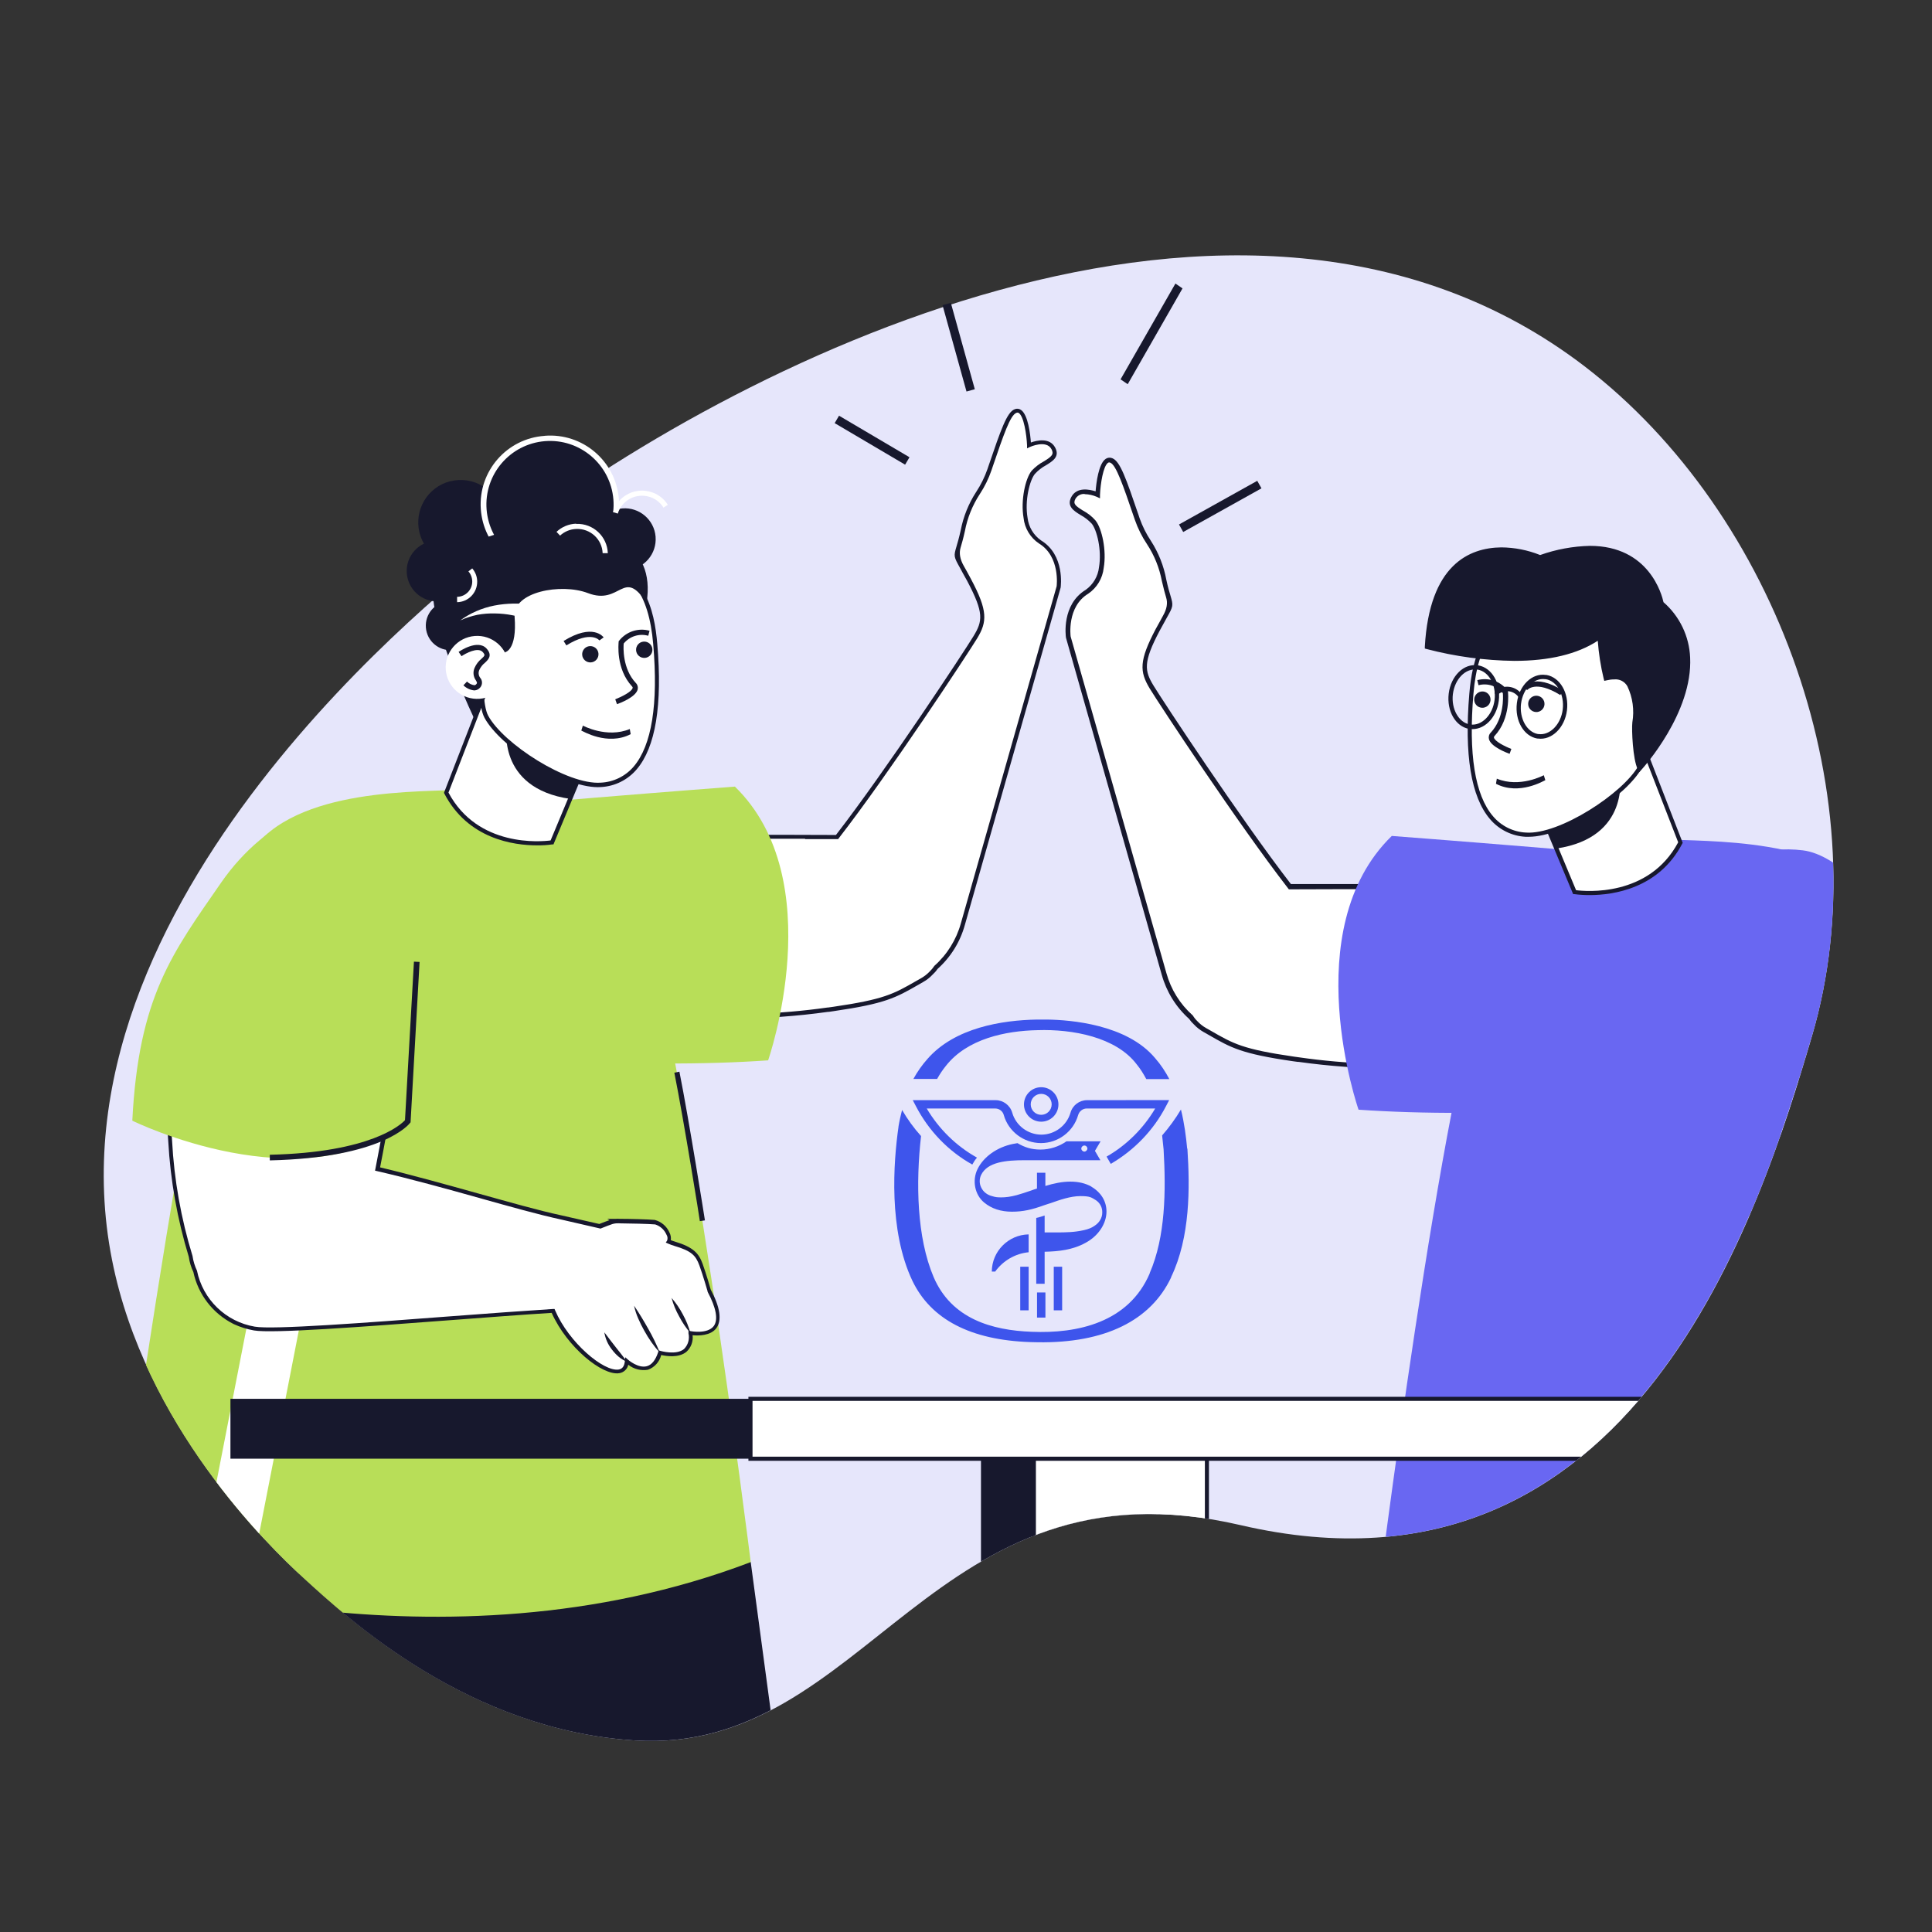 <?xml version="1.0" encoding="UTF-8"?>
<svg xmlns="http://www.w3.org/2000/svg" xmlns:xlink="http://www.w3.org/1999/xlink" id="Livello_1" data-name="Livello 1" viewBox="0 0 343 343">
  <rect x="0" y="0" width="343" height="343" fill="#333333" stroke="none"/>
  <defs>
    <style>
      .cls-1 {
        fill: none;
      }

      .cls-2 {
        fill: #17182d;
      }

      .cls-3 {
        clip-path: url(#clippath-1);
      }

      .cls-4 {
        fill: #fff;
      }

      .cls-5 {
        fill: #3e55ec;
      }

      .cls-6 {
        fill: #b8de58;
      }

      .cls-7 {
        fill: #6967f2;
      }

      .cls-8 {
        fill: #e6e6fb;
      }

      .cls-9 {
        clip-path: url(#clippath);
      }
    </style>
    <clipPath id="clippath">
      <path class="cls-1" d="M281.29,65.01c-60.92-46.62-182.91-34.83-222.69-3.82-9.9,7.72-51.32,99-38.76,162.49,5.8,29.36,27.79,50.75,33.94,56.38,8.25,7.57,29.57,27.13,59,28.94,41.21,2.53,52.59-51,107.43-38.23,70.12,16.28,92.34-56,101.45-86.88,12.3-41.66-6.08-92.64-40.37-118.88Z"></path>
    </clipPath>
    <clipPath id="clippath-1">
      <path class="cls-1" d="M281.29,65.01c-60.92-46.62-152.27.22-192,31.24-9.9,7.72-82,63.9-69.4,127.43,5.8,29.36,27.79,50.75,33.94,56.38,8.25,7.57,29.57,27.13,59,28.94,41.21,2.53,52.59-51,107.43-38.23,70.12,16.28,92.34-56,101.45-86.88,12.25-41.66-6.13-92.64-40.42-118.88Z"></path>
    </clipPath>
  </defs>
  <g id="_Слой_2" data-name="Слой 2">
    <g id="Layer_1" data-name="Layer 1">
      <path class="cls-8" d="M281.29,65.01c-60.92-46.62-152.27.22-192,31.24-9.9,7.72-82,63.9-69.4,127.43,5.8,29.36,27.79,50.75,33.94,56.38,8.25,7.57,29.57,27.13,59,28.94,41.21,2.53,52.59-51,107.43-38.23,70.12,16.28,92.34-56,101.45-86.88,12.25-41.66-6.13-92.64-40.42-118.88Z"></path>
      <g class="cls-9">
        <g>
          <path class="cls-4" d="M184.63,96.23c-4.11-2.49-2.76-10.45-1.2-12.37s4.67-2.22,3.57-4.29-4.32-.54-4.32-.54c0,0-.33-6.9-2.43-6.09-1.25.48-2.4,4-4.61,10.41-1.55,4.55-3.34,4.63-4.72,10.84-1.3,5.85-1.9,3,1.12,8.76s2.76,7.42,1.1,10.16c-1.53,2.51-15.49,23.76-24.55,35.46h-22.89c-21,1.14-23.21,24.69-9.36,30.33.36.15.73.28,1.11.4,1.17.37,2.38.61,3.61.73,8.64.71,17.33.45,25.91-.77h.09l.88-.13c9.79-1.42,11.09-2.47,15.8-5.14.58-.34,1.12-.76,1.58-1.25.32-.3.62-.64.87-1,2.28-2.05,3.93-4.71,4.75-7.66l17-59.83s.79-5.52-3.31-8.02Z"></path>
          <path class="cls-2" d="M130.23,180.83c-3.17,0-6.26-.14-9.2-.41-1.25-.11-2.49-.36-3.69-.74-.39-.12-.77-.26-1.13-.41-6.45-2.62-10-9.26-8.75-16.52,1.11-6.6,6.48-13.87,18.22-14.51.13,0,11.67-.06,22.73,0,8.91-11.52,22.76-32.56,24.41-35.28s1.9-4.11-1.1-9.8c-.54-1-1-1.76-1.28-2.33-1.12-2-1.14-2.09-.63-3.81.19-.64.45-1.52.75-2.87.47-2.43,1.4-4.75,2.75-6.82.83-1.26,1.5-2.62,2-4.05l.21-.62c2.16-6.32,3.24-9.49,4.61-10,.36-.16.78-.12,1.11.1,1.29.84,1.68,4.41,1.78,5.8,1-.36,3.33-.94,4.31.9.85,1.61-.4,2.38-1.61,3.13-.75.4-1.43.93-2,1.56-.89,1.09-1.83,4.66-1.29,7.79.19,1.61,1.06,3.07,2.39,4h0c4.26,2.59,3.51,8.15,3.48,8.39l-17,59.87c-.83,3.02-2.52,5.74-4.86,7.83-.25.37-.54.7-.87,1-.48.51-1.03.95-1.64,1.29l-.9.52c-4,2.29-5.83,3.34-15,4.67l-.88.13h-.14c-5.56.78-11.17,1.17-16.78,1.19ZM142.92,148.91h-17.22c-11.29.61-16.46,7.58-17.52,13.9-1.15,6.91,2.18,13.23,8.3,15.72.35.15.71.28,1.08.4,1.15.36,2.33.6,3.53.7,8.61.71,17.28.46,25.83-.76h.09l.87-.12c9.07-1.32,10.74-2.27,14.78-4.59l.9-.51c.55-.32,1.06-.72,1.5-1.18.31-.3.59-.64.83-1,2.26-2.01,3.89-4.63,4.7-7.55l17-59.83s.7-5.27-3.14-7.61h0c-1.54-1.03-2.54-2.7-2.73-4.54-.54-3.12.32-7,1.44-8.37.63-.67,1.35-1.23,2.16-1.66,1.4-.86,1.84-1.25,1.36-2.16-.93-1.74-3.82-.4-3.85-.39l-.49.24v-.55c-.09-1.9-.57-5.15-1.48-5.74-.14-.08-.3-.08-.44,0-1.06.41-2.24,3.86-4.19,9.57l-.21.62c-.51,1.48-1.2,2.89-2.06,4.2-1.31,2-2.22,4.25-2.66,6.6-.3,1.37-.57,2.27-.76,2.92q-.44,1.47.56,3.24c.33.57.75,1.33,1.29,2.35,3,5.63,2.88,7.57,1.09,10.52-1.67,2.74-15.65,24-24.57,35.49l-.11.15h-5.85l-.03-.06Z"></path>
          <path class="cls-6" d="M51.92,160.91c-1.26,6-.51,13.58,12.77,20.5s49.58,8.39,71.68,6.84c0,0,11.15-32-5.9-48.6,0,0-46.33,3.51-58.67,5.12s-18.49,9.44-19.88,16.14Z"></path>
          <path class="cls-2" d="M54.95,267.42l.85-.62c4.11,5.61,11.53,4.64,11.61,4.63l.15,1c-.33.08-8.13,1.1-12.61-5.01Z"></path>
          <path class="cls-2" d="M133.28,277.33l6.82,50.74-106.16-8-20-34.51s101.84-16.16,105.25-16.16,14.09,7.93,14.09,7.93Z"></path>
          <path class="cls-6" d="M82.17,140.16c-7,.56-29.82-.59-37.75,11.24s-23.8,127.15-23.8,127.15c0,0,57.32,19.87,112.66-1.22,0,0-11.91-95.55-20-114.92s-21.66-23.02-31.11-22.25Z"></path>
          <path class="cls-2" d="M124.25,216.8c0-.17-2.79-17.61-4.53-26.36l.9-.18c1.74,8.77,4.51,26.22,4.53,26.4l-.9.14Z"></path>
          <rect class="cls-4" x="-.22" y="227.06" width="98.94" height="9.2" transform="translate(-187.55 235.63) rotate(-78.96)"></rect>
          <path class="cls-2" d="M79.6,106.76c-2.39.18-4.18,2.27-3.99,4.66s2.27,4.18,4.66,3.99c2.39-.18,4.18-2.27,4-4.65-.18-2.39-2.26-4.18-4.65-4h0Z"></path>
          <path class="cls-2" d="M79.95,85.43c-4.04,1.02-6.48,5.12-5.47,9.16,1.02,4.04,5.12,6.48,9.16,5.47,4.03-1.02,6.48-5.11,5.47-9.14-1.01-4.04-5.11-6.49-9.15-5.48,0,0,0,0-.01,0Z"></path>
          <path class="cls-2" d="M76.28,96.15c-2.89.73-4.64,3.65-3.91,6.54.73,2.89,3.65,4.64,6.54,3.91,2.89-.73,4.64-3.65,3.91-6.54h0c-.73-2.89-3.65-4.64-6.54-3.91Z"></path>
          <path class="cls-2" d="M96.72,77.84c-6.46.52-11.28,6.18-10.77,12.64.52,6.46,6.18,11.28,12.64,10.77,6.46-.52,11.28-6.17,10.77-12.63-.51-6.46-6.16-11.29-12.63-10.78,0,0,0,0-.01,0Z"></path>
          <path class="cls-4" d="M96.69,77.38c-6.72.46-11.8,6.29-11.33,13.01.45,6.46,5.86,11.44,12.33,11.36h1c6.73-.55,11.74-6.46,11.18-13.19-.55-6.73-6.46-11.74-13.18-11.19ZM106.23,96.91c-1.93,2.28-4.7,3.7-7.69,3.92-6.22.49-11.65-4.15-12.15-10.36-.49-6.22,4.15-11.65,10.36-12.15,6.22-.49,11.65,4.15,12.15,10.36.24,2.99-.72,5.95-2.67,8.23Z"></path>
          <path class="cls-4" d="M79.22,140.73c5.74,11,18.78,8.81,18.78,8.81l7.86-18.82-20.09-6.81-6.55,16.82Z"></path>
          <path class="cls-2" d="M95.35,150.08c-4.21,0-12.27-1.14-16.46-9.18l-.07-.14,6.74-17.36,20.79,7.1-8.09,19.41h-.2c-.9.13-1.8.18-2.71.17ZM79.62,140.71c5.21,9.79,16.5,8.71,18.13,8.5l7.63-18.3-19.4-6.62-6.36,16.42Z"></path>
          <path class="cls-2" d="M101.22,141.83l2.56-6.09s-.54-.35-13.78-6.91c-.05-.03-1.96,11.08,11.22,13Z"></path>
          <path class="cls-4" d="M105.11,99.58c-2.39-.3-7.61-.91-10.09.19-5.9,2.62-7.32,9.87-9.17,17.88-.59,2.55-.52,7.74.49,9.62,2.85,5.26,14.37,12.52,20.33,12.09,10.52-.75,10.42-16.16,9.66-25-.68-7.95-3.33-13.77-11.22-14.78Z"></path>
          <path class="cls-2" d="M106.14,139.75c-6.37,0-17.37-7.22-20.12-12.31-1.12-2.07-1.09-7.42-.53-9.87l.24-1c1.79-7.78,3.33-14.5,9.14-17.09,2.38-1,7-.63,10.29-.21h0c9.33,1.14,11.03,9.12,11.53,15.03.93,10.86-.3,18.35-3.65,22.28-1.59,1.88-3.88,3.02-6.34,3.15l-.56.02ZM99.33,99.51c-1.41-.07-2.83.13-4.17.59-5.47,2.44-7,9-8.72,16.58l-.24,1c-.58,2.55-.46,7.65.46,9.36,2.68,5,14.08,12.34,20,11.91,2.25-.1,4.36-1.13,5.83-2.84,3.22-3.78,4.4-11.09,3.48-21.75-.78-9.11-4.14-13.55-10.9-14.45-1.9-.25-3.82-.38-5.74-.4Z"></path>
          <path class="cls-2" d="M97.49,93.51c-9.29,0-20.63,4.19-20.63,11.56s7.52,22.9,7.52,22.9l5.27-12.17s2.18-.31,1.71-6.31c-.35-4.43,8.25-6,13-4.2,5.88,2.28,6.29-4.64,10.43,1.76,1.7-10.78-7.37-13.54-17.3-13.54Z"></path>
          <path class="cls-2" d="M110.49,90.26c-3.02.24-5.28,2.88-5.04,5.9s2.88,5.28,5.9,5.04c3.02-.24,5.28-2.88,5.04-5.9,0-.01,0-.03,0-.04-.26-3-2.89-5.24-5.9-5Z"></path>
          <path class="cls-2" d="M109.9,113.77l-.07.1v.11c0,.19-.55,4.72,2.37,7.87.15.16.13.25.11.3-.15.65-1.9,1.54-3.08,2l.31.87c.55-.2,3.34-1.26,3.67-2.62.1-.41-.02-.85-.33-1.15-2.39-2.56-2.21-6.31-2.15-7,1.05-1.28,2.76-1.83,4.36-1.38l.23-.89c-2-.56-4.14.15-5.42,1.79Z"></path>
          <path class="cls-4" d="M84.29,112.91c-3.08.24-5.38,2.92-5.15,6,.24,3.08,2.92,5.38,6,5.15s5.38-2.92,5.15-6c0,0,0-.01,0-.02-.24-3.07-2.93-5.37-6-5.13Z"></path>
          <path class="cls-2" d="M81.42,115.74l.52.76c.7-.49,2.9-1.68,3.75-.75.49.55.4.64-.22,1.21-.52.43-.94.98-1.21,1.6-.33.73-.24,1.58.23,2.23.24.42.25.47.07.67-.08.11-.21.18-.35.19-.49-.07-.95-.3-1.3-.65l-.64.67c.52.5,1.19.82,1.9.9h.08c.39-.02.75-.21,1-.51.43-.49.43-1.24,0-1.73-.31-.41-.36-.96-.14-1.42.23-.49.57-.92,1-1.26.58-.55,1.37-1.29.27-2.51-1.57-1.72-4.82.5-4.96.6Z"></path>
          <path class="cls-2" d="M103.2,129.7l.28-.88s4.26,2.3,8.33.61l.16.91c-4.14,2.14-8.58-.59-8.77-.64Z"></path>
          <path class="cls-2" d="M100.06,113.8l.49.78c4.39-2.72,5.86-.9,5.87-.88l.75-.54c-.08-.1-1.92-2.58-7.11.64Z"></path>
          <path class="cls-4" d="M87.75,107.51c-1.1.22-2.17.55-3.2,1-1.01.44-1.96.99-2.85,1.64.98-.45,2.01-.78,3.06-1,1.03-.19,2.08-.27,3.13-.24,1.03.01,2.07.12,3.08.32.98.18,1.94.46,2.86.83l.82-2.63c-1.16-.21-2.33-.3-3.51-.27-1.14.02-2.27.13-3.39.35Z"></path>
          <path class="cls-2" d="M104.69,114.71c-.8.06-1.39.76-1.33,1.56s.76,1.39,1.56,1.33,1.39-.76,1.33-1.56c0,0,0,0,0,0-.06-.8-.76-1.39-1.56-1.33Z"></path>
          <path class="cls-2" d="M114.26,113.91c-.8.06-1.39.76-1.33,1.56s.76,1.39,1.56,1.33,1.39-.76,1.33-1.56c0,0,0,0,0,0-.06-.8-.76-1.39-1.56-1.33Z"></path>
          <path class="cls-4" d="M83.16,101.44c.43.49.67,1.12.68,1.77.02,1.5-1.19,2.73-2.69,2.75h0v.95c2-.03,3.6-1.68,3.57-3.69-.01-.85-.33-1.67-.88-2.31l-.68.53Z"></path>
          <path class="cls-4" d="M102.28,92.97c-1.3.05-2.53.56-3.48,1.45l.63.67c.79-.73,1.82-1.15,2.89-1.18,2.48-.1,4.57,1.82,4.67,4.3h.92c-.11-2.98-2.61-5.31-5.59-5.2-.01,0-.03,0-.04,0v-.04Z"></path>
          <path class="cls-4" d="M115.18,87.24c-2.76-.63-5.54.97-6.38,3.67l.88.27c.69-2.25,3-3.58,5.3-3.06,1.17.26,2.18.98,2.81,2l.78-.49c-.76-1.22-1.98-2.08-3.39-2.39Z"></path>
          <path class="cls-4" d="M125.84,229.13s-.79-2.79-1.45-4.6-1.56-2.78-4.66-3.7c-.38-.11-.75-.25-1.11-.41.65-1-1.13-3.32-2.41-3.43s-4.63-.17-6.21-.19c-.24-.02-.47-.02-.71,0h-.11c-.23,0-.47.05-.69.11-.51.17-1.22.43-2,.77l-7-1.55c-8-1.73-20.81-5.87-32.48-8.6.36-1.82.72-3.72,1.07-5.62,1.42-7.78,2.58-15.34,2.58-15.34,2-20.91-26.66-27.93-35.87-15.41-.25.32-.47.65-.68,1-.64,1.06-1.14,2.21-1.48,3.4-2.23,8.47-3.08,17.26-2.49,26v.99c.38,6.97,1.61,13.86,3.66,20.53.13.92.4,1.81.8,2.65,1.07,5.27,5.29,9.32,10.59,10.18,4.63.82,36.84-2.15,53-3.14,3.23,7.61,12.63,14,13.08,8.94,0,0,4.2,3.72,5.86-1.52,0,0,6,1.8,5.41-3.5.04-.02,8.2,1.61,3.3-7.56Z"></path>
          <path class="cls-2" d="M41.49,235.07c-3.67-1.83-6.31-5.23-7.16-9.24-.41-.85-.68-1.76-.81-2.69-2.04-6.68-3.27-13.58-3.65-20.55l-.06-.9v-.11c-.59-8.78.26-17.59,2.51-26.1.35-1.23.86-2.4,1.52-3.49.2-.34.43-.69.69-1.05,4.53-6.15,14.32-8.12,23.29-4.69,7.08,2.71,14.29,9.49,13.24,20.36,0,.09-1.17,7.67-2.58,15.37-.33,1.77-.66,3.56-1,5.27,5.79,1.38,12.01,3.13,17.51,4.66s10.66,3,14.58,3.84l6.83,1.55c.72-.29,1.35-.52,1.81-.68l-.4-.23h1.48c.25-.02.5-.02.75,0,1.77,0,5,.08,6.2.19,1.17.31,2.13,1.13,2.61,2.23.22.42.31.89.24,1.36.24.1.49.19.74.26,3.28,1,4.23,2.08,4.9,3.92.61,1.69,1.36,4.26,1.45,4.6,1.69,3.17,2,5.47,1,6.84s-3.26,1.37-4.22,1.26c.13,1.1-.27,2.19-1.09,2.94-1.38,1.14-3.62.77-4.48.57-.3,1.21-1.19,2.2-2.36,2.62-1.24.21-2.51-.11-3.49-.89-.17.79-.81,1.38-1.6,1.5-3,.48-9.27-4.61-12-10.71-5,.31-11.41.8-18.19,1.31-15.46,1.17-31.44,2.38-34.67,1.81-1.24-.22-2.45-.6-3.59-1.13ZM30.49,201.65l.06.89c.37,6.94,1.59,13.8,3.63,20.44.13.9.4,1.78.79,2.61,1.04,5.12,5.12,9.07,10.27,9.94,3.15.56,19.8-.7,34.5-1.82,6.9-.52,13.41-1,18.45-1.32h.26l.1.24c2.43,5.71,8.62,10.93,11.29,10.51.66-.11,1-.59,1.09-1.46l.07-.72.54.47s1.77,1.54,3.3,1.12c.87-.24,1.53-1.07,2-2.47l.1-.34.35.1s2.75.81,4.15-.34c.72-.73,1.02-1.77.79-2.77v-.49l.48.1s2.88.54,4-.91c.83-1.12.45-3.22-1.09-6.1v-.08s-.8-2.8-1.45-4.58-1.4-2.58-4.42-3.47c-.39-.12-.78-.26-1.15-.42l-.4-.18.24-.36c.13-.35.08-.74-.12-1.05-.37-.86-1.1-1.52-2-1.81-1.21-.11-4.39-.17-6.18-.19-.23-.02-.45-.02-.68,0h-.1c-.21.02-.43.06-.63.12-.47.17-1.2.42-2,.76l-.11.05-7-1.61c-3.94-.85-9.13-2.31-14.62-3.85s-12.16-3.39-18.08-4.75l-.34-.08.07-.34c.36-1.82.72-3.72,1.07-5.61,1.41-7.69,2.57-15.26,2.58-15.33.85-8.87-3.93-16.2-12.78-19.58-7.43-2.85-17.53-2.24-22.44,4.44-.25.34-.47.66-.66,1-.62,1.04-1.1,2.16-1.44,3.32-2.23,8.42-3.07,17.14-2.49,25.83l-.36.11.36-.02Z"></path>
          <path class="cls-2" d="M122.58,236.67c-.32-1.15-.77-2.26-1.35-3.31-.55-1.05-1.22-2.04-2-2.93.31,1.16.77,2.27,1.36,3.31.55,1.05,1.21,2.04,1.99,2.93Z"></path>
          <path class="cls-2" d="M117.16,240.18c-.6-1.48-1.3-2.92-2.09-4.3-.78-1.38-1.58-2.73-2.5-4.07.17.79.42,1.56.75,2.3.32.74.67,1.45,1.07,2.15.77,1.41,1.7,2.73,2.77,3.92Z"></path>
          <path class="cls-2" d="M111.29,241.75c-.65-.93-1.32-1.75-2-2.61-.33-.42-.65-.86-1-1.29s-.63-.87-1-1.31c.18,1.12.65,2.18,1.36,3.07.34.45.72.86,1.15,1.23.44.38.95.69,1.49.91Z"></path>
          <path class="cls-6" d="M65.69,143.02c-5.83-2-18,1.46-26.51,13.79-8.51,12.33-14.57,20.03-15.69,42.15,0,0,30.41,15,49,.11,0,0,4.52-24.74,4.45-37.19s-4.82-16.67-11.25-18.86Z"></path>
          <path class="cls-2" d="M47.9,206.01v-1c17.91-.4,23.29-5.35,24-6.14l1.59-28.14,1,.05-1.6,28.47-.1.12c-.19.26-4.94,6.19-24.89,6.64Z"></path>
          <path class="cls-4" d="M192.93,105.04c4.1-2.49,2.75-10.45,1.19-12.37s-4.66-2.21-3.56-4.28,4.32-.54,4.32-.54c0,0,.32-6.91,2.42-6.1,1.26.48,2.41,4,4.61,10.42,1.55,4.55,3.35,4.63,4.73,10.83,1.3,5.85,1.9,3-1.13,8.76s-2.76,7.42-1.09,10.16c1.52,2.52,15.48,23.76,24.55,35.46h22.89c21,1.13,23.21,24.69,9.35,30.32-.36.15-.73.29-1.11.41-1.17.37-2.38.61-3.6.72-8.64.71-17.33.45-25.91-.77h-.1l-.88-.13c-9.79-1.42-11.1-2.47-15.8-5.14-.59-.34-1.12-.76-1.59-1.25-.32-.3-.61-.64-.86-1-2.29-2.04-3.94-4.7-4.76-7.66l-17-59.82s-.78-5.52,3.33-8.02Z"></path>
          <path class="cls-2" d="M247.33,189.7c-5.62,0-11.23-.4-16.8-1.18h-.15l-.82-.11c-9.22-1.34-11-2.39-15-4.69l-.9-.51c-.63-.36-1.2-.8-1.69-1.33-.33-.3-.62-.64-.87-1-2.33-2.09-4.01-4.81-4.85-7.83l-17-59.83c-.05-.29-.8-5.89,3.5-8.5,1.32-.94,2.18-2.39,2.36-4,.53-3.11-.4-6.66-1.28-7.74-.58-.62-1.25-1.15-2-1.55-1.17-.72-2.51-1.55-1.63-3.2,1-1.85,3.24-1.33,4.31-1,.11-1.45.52-4.93,1.8-5.77.34-.23.78-.27,1.16-.11,1.4.54,2.42,3.53,4.66,10.08l.2.6c.5,1.41,1.17,2.75,2,4,1.35,2.09,2.28,4.43,2.73,6.88.29,1.35.55,2.23.75,2.87.51,1.74.49,1.85-.64,3.85-.32.57-.74,1.32-1.28,2.33-3,5.66-2.67,7.16-1.11,9.74s15.49,23.72,24.4,35.25h22.68c11.8.64,17.18,7.94,18.29,14.56,1.22,7.29-2.3,14-8.78,16.59-.37.15-.75.29-1.14.41-1.2.38-2.44.63-3.69.74-2.95.32-6.05.45-9.21.45ZM192.58,87.7c-.67-.06-1.31.28-1.65.86-.46.87-.05,1.22,1.33,2.08.84.45,1.6,1.04,2.23,1.76,1.13,1.39,2,5.29,1.46,8.42-.2,1.86-1.21,3.54-2.76,4.59h0c-3.82,2.32-3.12,7.54-3.11,7.6l17,59.76c.8,2.88,2.4,5.47,4.63,7.46l.07.07c.22.37.49.7.8,1,.44.47.95.88,1.51,1.2l.9.51c4,2.31,5.7,3.27,14.75,4.58l.87.12c8.58,1.24,17.27,1.5,25.91.78,1.19-.1,2.37-.34,3.51-.7.37-.12.73-.25,1.08-.39,6.09-2.48,9.41-8.77,8.26-15.66-1.06-6.29-6.2-13.24-17.48-13.85-.09,0-11.75-.06-22.86,0h-.21l-.13-.17c-8.93-11.52-22.91-32.75-24.58-35.5-1.8-3-1.9-4.92,1.09-10.58.54-1,1-1.77,1.29-2.35q1-1.75.55-3.19c-.19-.65-.45-1.55-.76-2.93-.44-2.34-1.34-4.58-2.65-6.57-.89-1.33-1.61-2.77-2.14-4.29l-.21-.61c-1.88-5.51-3.13-9.15-4.15-9.55-.12-.07-.28-.07-.4,0-.88.58-1.36,3.79-1.44,5.69v.63l-.58-.27c-.67-.29-1.4-.45-2.13-.47v-.03Z"></path>
          <path class="cls-7" d="M325.63,169.68c1.26,6,.52,13.57-12.77,20.49s-49.57,8.4-71.67,6.84c0,0-11.15-32,5.9-48.6,0,0,46.33,3.52,58.67,5.12s18.49,9.49,19.87,16.15Z"></path>
          <path class="cls-2" d="M322.6,276.23l-.84-.62c-4.12,5.61-11.54,4.65-11.61,4.63l-.15,1c.33.09,8.12,1.1,12.6-5.01Z"></path>
          <path class="cls-7" d="M295.39,148.97c7,.56,29.82-.59,37.74,11.24s23.81,127.15,23.81,127.15c0,0-57.33,19.87-112.66-1.22,0,0,11.91-95.55,20-114.92s21.65-23.02,31.11-22.25Z"></path>
          <rect class="cls-4" x="323.72" y="191" width="9.2" height="98.94" transform="translate(-39.97 67.32) rotate(-11.04)"></rect>
          <path class="cls-4" d="M298.34,149.55c-5.74,11-18.79,8.81-18.79,8.81l-7.86-18.83,20.1-6.86,6.55,16.88Z"></path>
          <path class="cls-2" d="M282.21,158.91c-.91,0-1.82-.05-2.72-.17h-.2l-8.09-19.37,20.8-7.1,6.74,17.36-.08.15c-4.17,7.98-12.24,9.13-16.45,9.13ZM279.81,158.04c1.62.21,12.92,1.29,18.13-8.5l-6.37-16.39-19.39,6.62,7.63,18.27Z"></path>
          <path class="cls-2" d="M276.34,150.64l-2.57-6.09s.55-.35,13.78-6.91c.05-.03,1.94,11.04-11.21,13Z"></path>
          <path class="cls-4" d="M272.49,108.39c2.39-.3,7.61-.91,10.1.19,5.9,2.62,7.32,9.87,9.17,17.88.58,2.56.52,7.74-.5,9.62-2.84,5.26-14.36,12.53-20.33,12.1-10.52-.76-10.41-16.16-9.65-25,.62-7.96,3.28-13.78,11.21-14.79Z"></path>
          <path class="cls-2" d="M271.41,148.56h-.55c-2.46-.13-4.75-1.27-6.34-3.15-3.35-3.92-4.58-11.42-3.66-22.28.5-5.91,2.25-13.89,11.53-15.08h0c3.28-.41,7.91-.84,10.3.22,5.8,2.58,7.35,9.3,9.13,17.07l.24,1.06c.57,2.45.59,7.8-.53,9.87-2.74,5.07-13.74,12.29-20.12,12.29ZM272.49,108.75h0c-6.77.87-10.13,5.31-10.9,14.42-.91,10.66.26,18,3.48,21.75,1.46,1.73,3.58,2.78,5.84,2.89,5.92.43,17.3-7,20-11.9.94-1.75,1.06-6.76.46-9.37l-.24-1c-1.76-7.63-3.27-14.19-8.74-16.63-2.48-1.09-8.07-.39-9.9-.16Z"></path>
          <path class="cls-2" d="M267.66,122.59l.06.09v.11c0,.19.55,4.72-2.38,7.87-.14.16-.12.25-.11.3.16.65,1.9,1.55,3.09,2l-.31.87c-.56-.2-3.34-1.26-3.67-2.62-.1-.41.02-.85.33-1.15,2.38-2.56,2.2-6.31,2.14-7-1.03-1.28-2.73-1.83-4.32-1.41l-.22-.9c2-.53,4.13.19,5.39,1.84Z"></path>
          <path class="cls-2" d="M274.35,138.51l-.27-.88s-4.26,2.31-8.34.61l-.15.91c4.14,2.14,8.58-.59,8.76-.64Z"></path>
          <path class="cls-2" d="M277.49,122.61l-.48.79c-4.4-2.73-5.86-.91-5.88-.89l-.74-.53c.1-.07,1.91-2.59,7.1.63Z"></path>
          <path class="cls-2" d="M272.86,123.52c.8.06,1.4.75,1.34,1.55-.06.8-.75,1.4-1.55,1.34s-1.4-.75-1.34-1.55c0,0,0,0,0-.01.06-.79.75-1.39,1.54-1.33,0,0,0,0,0,0Z"></path>
          <path class="cls-2" d="M263.29,122.76c.8.06,1.39.76,1.33,1.56s-.76,1.39-1.56,1.33-1.39-.76-1.33-1.56c0,0,0,0,0,0,.07-.79.77-1.38,1.56-1.33Z"></path>
          <path class="cls-2" d="M273.42,99.04c19.13-6.47,21.52,8.11,21.52,8.11,12.48,11.26-3.84,29.21-3.84,29.21-.81-1.59-1-6.85-.9-8.06.38-2.25.06-4.57-.92-6.63-.7-1.56-2.63-1.65-4.18-1.29-.58-2.43-.95-4.9-1.08-7.39-10.48,7.58-30.64,1.83-30.64,1.83,1.36-24.07,20.04-15.78,20.04-15.78Z"></path>
          <path class="cls-2" d="M252.96,114.8v.34l.33.09c5.08,1.33,10.29,2.03,15.54,2.1,6.22,0,11.2-1.2,14.83-3.57.17,2.26.52,4.51,1.05,6.72l.11.4.4-.09c.44-.11.89-.17,1.35-.17.96-.1,1.88.38,2.35,1.22.95,1.99,1.25,4.23.88,6.41-.15,1.28.09,6.61.95,8.3l.27.54.41-.45c.38-.41,9.11-10.14,8.63-19.91-.16-3.78-1.87-7.33-4.73-9.82-.27-1.26-2.53-10-13.06-10-3.01.07-6,.62-8.84,1.63-2.19-.88-4.53-1.34-6.89-1.36-5.74.06-12.76,3.11-13.58,17.62ZM253.82,114.51c.87-13.57,7.38-16.43,12.72-16.43,2.3.03,4.58.48,6.71,1.35l.15.06h.15c2.8-1.01,5.74-1.56,8.72-1.63,10.57,0,12.19,9,12.26,9.41v.15l.11.1c2.73,2.34,4.38,5.71,4.55,9.3.4,8.17-6.17,16.63-8,18.78-.52-2.37-.73-4.79-.63-7.21.4-2.33.06-4.72-.95-6.85-.58-1.16-1.82-1.84-3.11-1.71-.38,0-.76.04-1.13.11-.54-2.27-.87-4.58-1-6.91v-.79l-.64.46c-3.52,2.55-8.55,3.84-15,3.84-5.03-.09-10.04-.77-14.91-2.03Z"></path>
          <path class="cls-7" d="M320.09,150.97c6.12.75,15.57,9.16,17.85,24s4.39,24.38-4.2,44.8c0,0-33.91.24-44.11-21.24,0,0,6.71-24.24,12.2-35.41s11.52-12.98,18.26-12.15Z"></path>
        </g>
      </g>
      <g class="cls-3">
        <g>
          <rect class="cls-2" x="174.16" y="256.41" width="30.72" height="145.15"></rect>
          <rect class="cls-4" x="183.54" y="256.41" width="30.72" height="145.15"></rect>
          <path class="cls-2" d="M214.63,401.91h-31.45v-145.86h31.45v145.86ZM183.91,401.18h30v-144.4h-30v144.4Z"></path>
          <rect class="cls-4" x="133.24" y="248.34" width="208.52" height="10.63"></rect>
          <path class="cls-2" d="M342.12,259.34h-209.25v-11.36h209.25v11.36ZM133.6,258.61h207.79v-9.9h-207.79v9.9Z"></path>
          <rect class="cls-2" x="40.91" y="248.34" width="92.33" height="10.63"></rect>
        </g>
      </g>
      <path class="cls-2" d="M269.3,124.83c-.38,3.1,1.21,5.86,3.62,6.29h.12c2.45.34,4.76-1.92,5.15-5s-1.22-5.86-3.63-6.29h-.12c-2.45-.39-4.76,1.87-5.14,5ZM270.04,124.94c.33-2.69,2.26-4.65,4.3-4.36h.1c2,.35,3.32,2.76,3,5.38s-2.26,4.65-4.3,4.36h-.1c-1.97-.35-3.32-2.76-3-5.41v.03Z"></path>
      <path class="cls-2" d="M257.2,123.13c-.38,3.1,1.21,5.86,3.63,6.28h.12c2.45.34,4.75-1.92,5.14-5s-1.21-5.86-3.63-6.28h-.11c-2.46-.4-4.77,1.87-5.15,5ZM257.94,123.23c.34-2.69,2.26-4.64,4.3-4.35h.1c2,.35,3.33,2.76,3,5.39s-2.26,4.64-4.29,4.35h-.1c-1.98-.35-3.33-2.77-3.01-5.39h0Z"></path>
      <path class="cls-2" d="M270.17,123.25c.15.16.15.41,0,.57-.13.15-.35.16-.49.04-.01-.01-.03-.02-.04-.04-.77-1.15-2.33-1.46-3.48-.69-.07.05-.13.09-.2.15-.08.07-.19.1-.29.08-.09-.02-.17-.08-.23-.15-.13-.18-.1-.42.06-.57,1.4-1.13,3.44-.91,4.57.48.03.04.07.09.1.13Z"></path>
      <rect class="cls-2" x="169.43" y="53.68" width="1.53" height="15.91" transform="translate(-10.28 47.76) rotate(-15.51)"></rect>
      <rect class="cls-2" x="208.68" y="89.14" width="15.91" height="1.53" transform="translate(-16.35 116.95) rotate(-29.16)"></rect>
      <polygon class="cls-2" points="198.94 67.35 208.68 50.34 209.94 51.2 200.21 68.21 198.94 67.35"></polygon>
      <rect class="cls-2" x="154.06" y="70.89" width="1.53" height="14.52" transform="translate(8.86 171.81) rotate(-59.47)"></rect>
      <g>
        <g>
          <path class="cls-5" d="M210.77,203.95c-.2-2.14-.51-4.57-1.11-6.97-.97,1.63-2.09,3.17-3.34,4.6.09.83.17,1.63.26,2.46.43,7.4.34,15.52-2.46,21.97v.06c-3.74,8.74-12.83,10.72-20.97,10.37-7.06-.26-14.23-2.31-17.4-9.72-3-7.06-3.17-16.75-2.23-25.03-1.29-1.43-2.4-2.97-3.37-4.63-.23.91-.46,1.89-.63,2.91v.06c-.91,6.34-1.8,18.35,2.46,27.35,3.29,6.86,10.34,10.54,20.97,10.89.46,0,.89.03,1.34.03,11.83.17,20-3.83,23.63-11.52v-.06c3.4-7.09,3.34-15.86,2.89-22.75v-.06l-.03.03Z"></path>
          <path class="cls-5" d="M166.36,191.57c.46-.83.97-1.6,1.57-2.34,3.77-4.8,10.57-6.23,16.29-6.34,6.14-.2,13.92,1.2,17.6,6.09.66.8,1.2,1.69,1.69,2.6h4.09c-.69-1.31-1.51-2.57-2.54-3.74-5.03-6-15.06-6.77-19.12-6.83h-1.86c-6.17.11-14.57,1.43-19.43,7-.94,1.06-1.77,2.23-2.49,3.54h4.17l.03.03Z"></path>
        </g>
        <rect class="cls-5" x="184.11" y="229.46" width="1.49" height="4.46"></rect>
        <path class="cls-5" d="M199.91,195.32h-6.92c-1.37,0-2.57.91-2.94,2.23-.66,2.29-2.8,3.89-5.17,3.89s-4.52-1.6-5.17-3.89c-.37-1.31-1.6-2.23-2.94-2.23h-14.72l.57,1.09c2.26,4.34,5.74,7.97,10,10.34.23-.43.51-.86.83-1.23-3.69-2.06-6.77-5.09-8.92-8.72h12.17c.71,0,1.34.49,1.51,1.17.83,2.91,3.54,4.97,6.6,4.97s5.77-2.06,6.6-4.97c.2-.69.83-1.17,1.51-1.17h12.17c-2.09,3.54-5.09,6.52-8.63,8.54l.74,1.29c4.14-2.4,7.6-5.97,9.8-10.23l.57-1.09h-7.72.03Z"></path>
        <rect class="cls-5" x="187.08" y="224.89" width="1.49" height="7.74"></rect>
        <rect class="cls-5" x="181.13" y="224.89" width="1.49" height="7.74"></rect>
        <path class="cls-5" d="M184.85,199.14c1.69,0,3.06-1.37,3.06-3.06s-1.37-3.06-3.06-3.06-3.06,1.37-3.06,3.06,1.37,3.06,3.06,3.06ZM184.85,194.2c1.03,0,1.86.83,1.86,1.86s-.83,1.86-1.86,1.86-1.86-.83-1.86-1.86.83-1.86,1.86-1.86Z"></path>
        <path class="cls-5" d="M176.08,225.75h.6c1.4-1.94,3.57-3.2,5.94-3.43v-3.17c-3.6.06-6.52,3-6.54,6.6Z"></path>
        <path class="cls-5" d="M193.82,210.69c-1.14-.63-2.37-.91-3.8-.91s-2.94.31-4.43.77v-2.34h-1.49v2.8c-.37.11-.71.23-1.09.37-.86.29-1.66.57-2.51.8-1.09.29-1.94.4-2.74.4s-1.09-.06-1.54-.2c-.91-.2-1.66-.77-2.03-1.57-.34-.71-.34-1.51,0-2.23,1.14-2.29,4.4-2.6,7.74-2.6s.97,0,1.43,0h12l-.97-1.66,1-1.69h-6.06c-1.34.94-2.97,1.46-4.6,1.46s-2.83-.4-4.09-1.14c-.29.06-.54.09-.8.14-2.83.57-5.23,2.29-6.29,4.46-1,2.03-.49,4.57,1.17,5.94,1.31,1.09,2.97,1.63,4.94,1.63s3.57-.37,5.69-1.14c.31-.11.66-.23,1.03-.34h.03c1.69-.6,3.63-1.29,5.4-1.29s1.97.26,2.77.74c.74.51,1.14,1.31,1.11,2.2,0,.91-.51,1.77-1.34,2.31-.51.37-1.14.63-1.94.8-1.63.37-3.17.4-4.86.4h-2.09v-3c-.49.17-.97.31-1.49.43v11.69h1.49v-5.69h.06c2.4-.06,4.92-.31,7.23-1.6,2.23-1.2,3.69-3.37,3.69-5.54,0-1.83-.97-3.43-2.77-4.46l.14.06ZM192.51,203.37c.31,0,.54.26.54.54s-.26.54-.54.54-.54-.26-.54-.54.26-.54.54-.54Z"></path>
      </g>
    </g>
  </g>
</svg>
